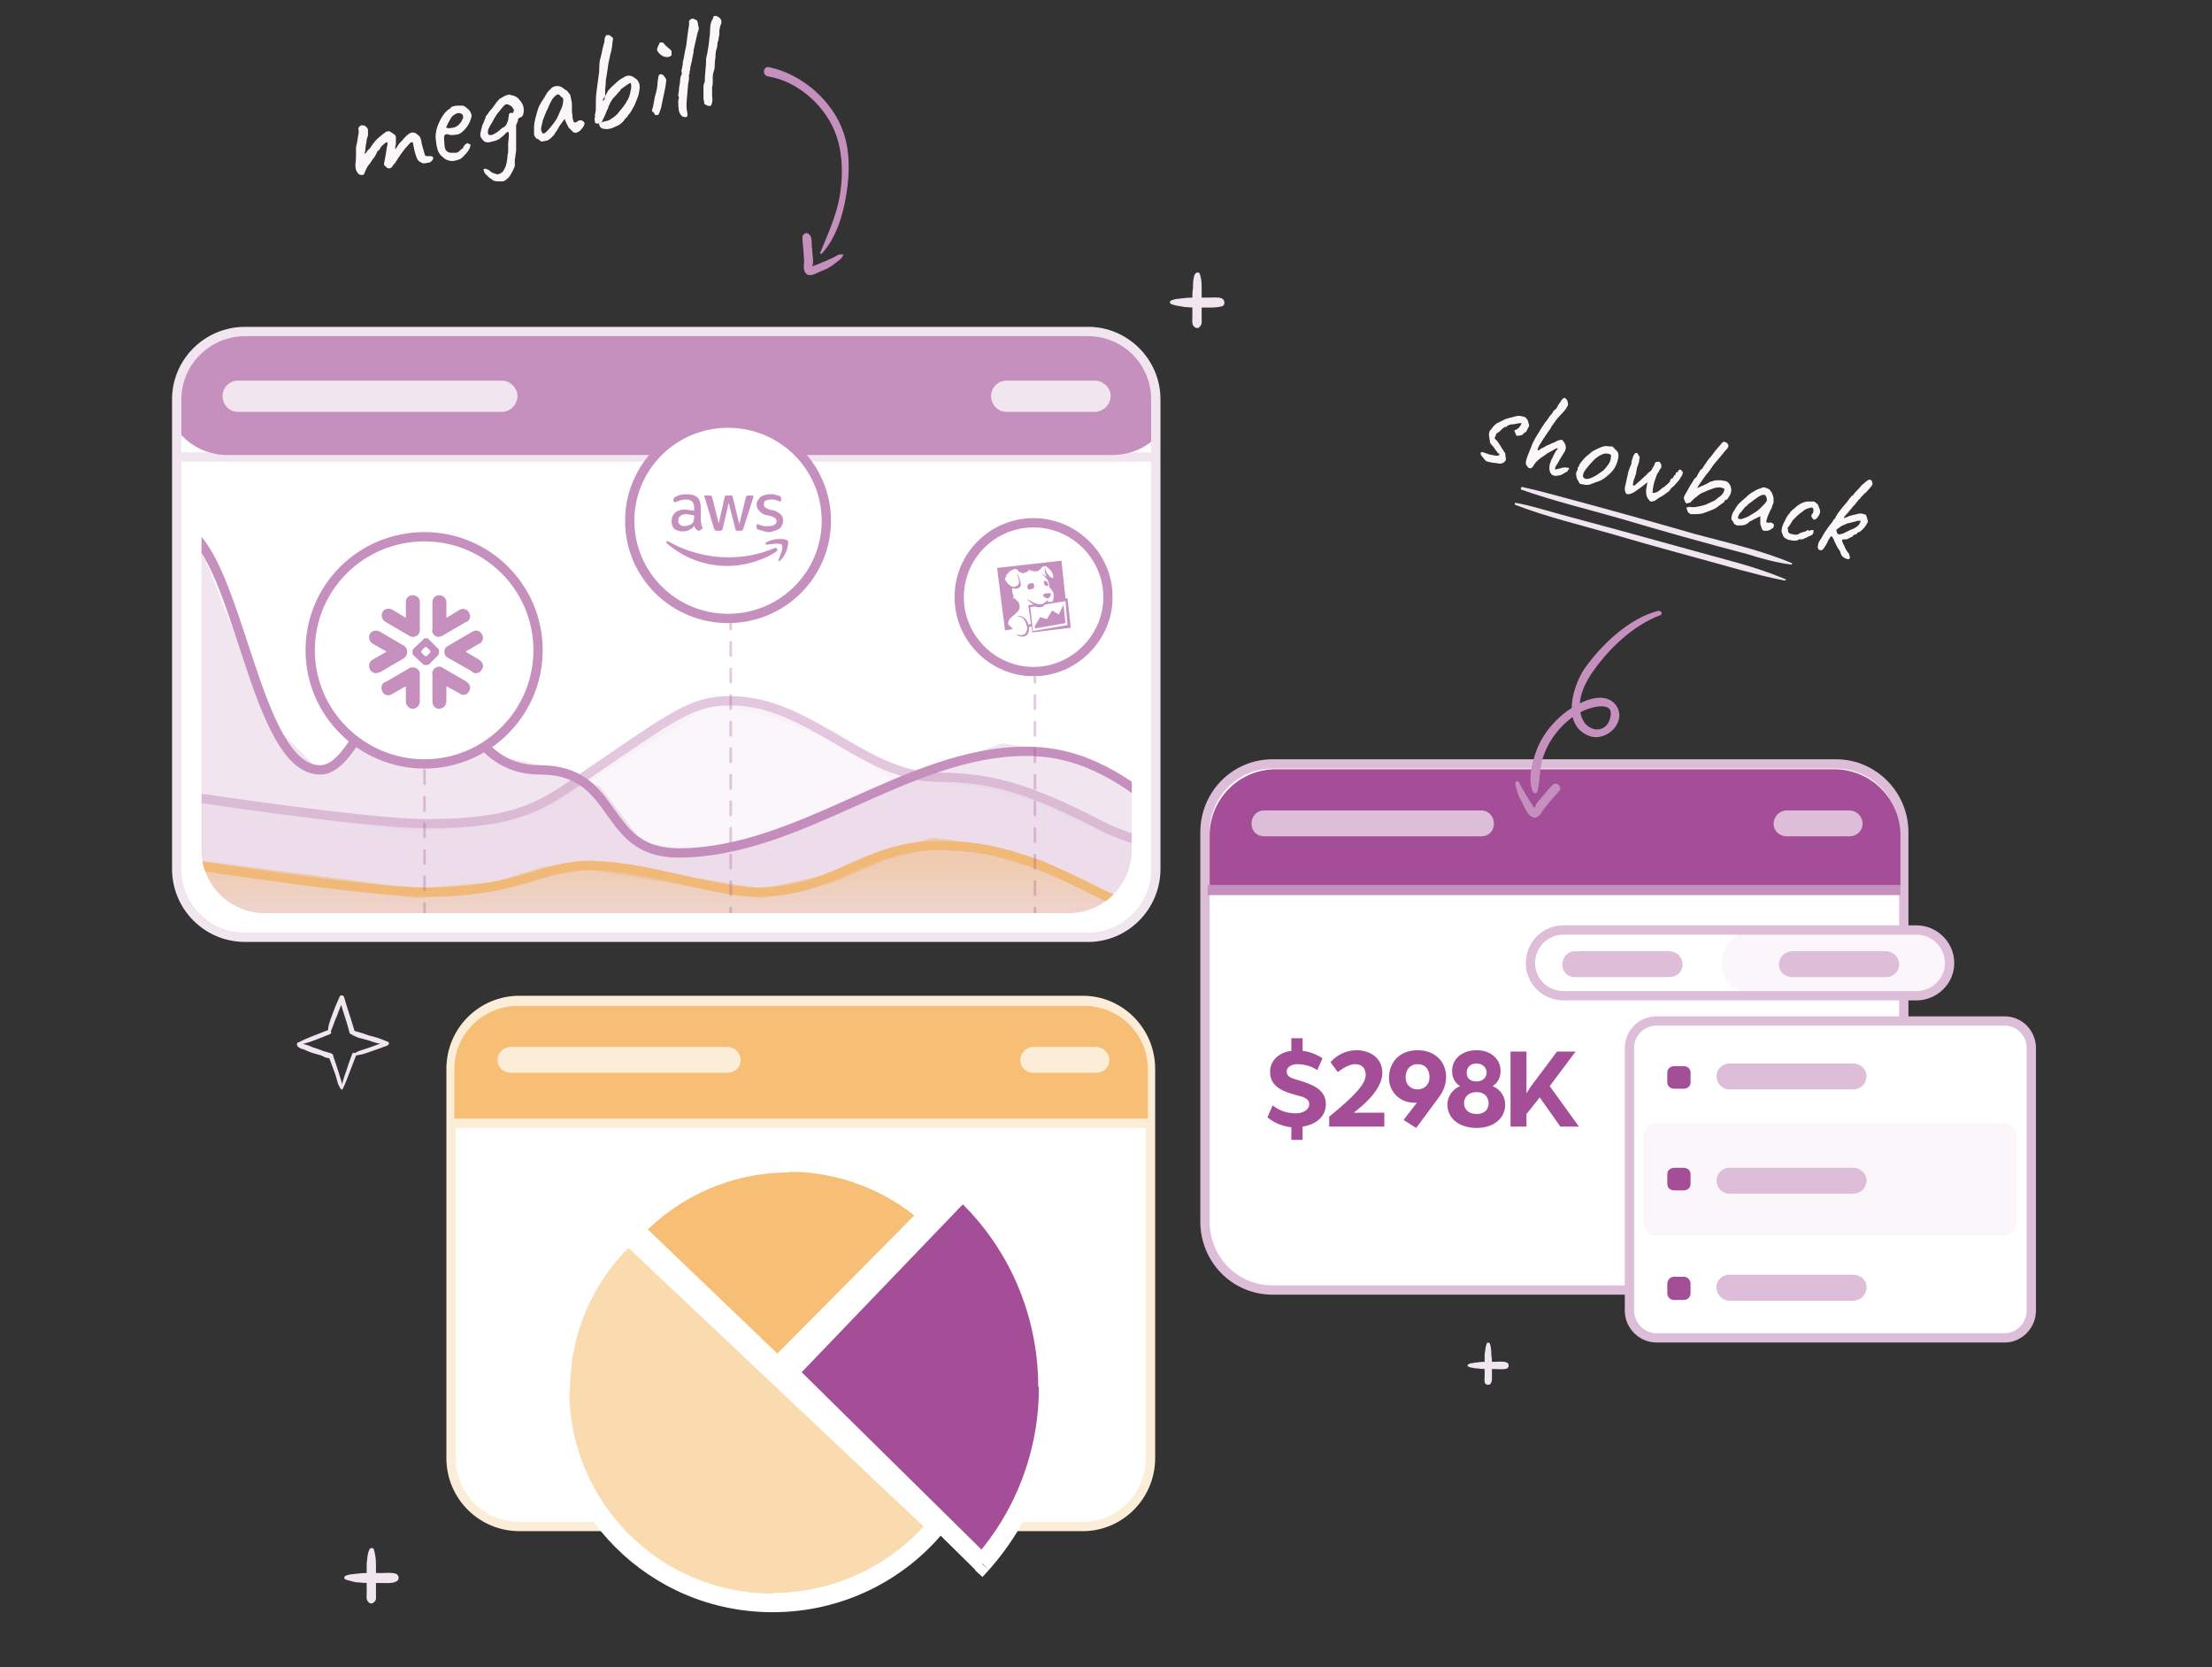 <svg version="1.2" xmlns="http://www.w3.org/2000/svg" viewBox="0 0 333 251" width="333" height="251">
	<rect x="0" y="0" width="333" height="251" fill="#333333" stroke="none"/>
	<title>mobile_graphic-svg</title>
	<defs>
		<clipPath clipPathUnits="userSpaceOnUse" id="cp1">
			<path d="m30.33 79.98c0-5.26 4.27-9.52 9.53-9.52h120.99c5.27 0 9.53 4.26 9.53 9.52v47.96c0 5.26-4.26 9.53-9.53 9.53h-120.99c-5.26 0-9.53-4.27-9.53-9.53z"/>
		</clipPath>
		<linearGradient id="g1" x1="120.4" y1="129.9" x2="120.4" y2="145.6" gradientUnits="userSpaceOnUse">
			<stop offset="0" stop-color="#f6bf75"/>
			<stop offset="1" stop-color="#f6bf75" stop-opacity="0"/>
		</linearGradient>
		<linearGradient id="g2" x1="120.4" y1="120" x2="120.4" y2="135.7" gradientUnits="userSpaceOnUse">
			<stop offset="0" stop-color="#a44e97"/>
			<stop offset="1" stop-color="#a44e97"/>
		</linearGradient>
		<clipPath clipPathUnits="userSpaceOnUse" id="cp2">
			<path d="m143.65 77.95h23.82v23.82h-23.82z"/>
		</clipPath>
		<clipPath clipPathUnits="userSpaceOnUse" id="cp3">
			<path d="m94.11 72.5c0-5.27 4.27-9.53 9.53-9.53h11.91c5.26 0 9.53 4.26 9.53 9.53v11.83c0 5.27-4.27 9.53-9.53 9.53h-11.91c-5.26 0-9.53-4.26-9.53-9.53z"/>
		</clipPath>
		<clipPath clipPathUnits="userSpaceOnUse" id="cp4">
			<path d="m46 89.59c0-5.27 4.27-9.53 9.53-9.53h16.67c5.26 0 9.53 4.26 9.53 9.53v16.59c0 5.26-4.27 9.52-9.53 9.52h-16.67c-5.26 0-9.53-4.26-9.53-9.52z"/>
		</clipPath>
		<clipPath clipPathUnits="userSpaceOnUse" id="cp5">
			<path d="m82.37 183.9h61v59h-61zm34.06 57.41c-17.71 0-32.06-14.32-32.06-31.99 0-9.25 3.94-17.58 10.23-23.42l46.48 43.87c-5.88 7.05-14.74 11.54-24.65 11.54z"/>
		</clipPath>
		<clipPath clipPathUnits="userSpaceOnUse" id="cp6">
			<path d="m92.91 172.78h50v36h-50zm24.3 33l-21.68-20.76c5.85-6.19 14.14-10.05 23.33-10.05 8.05 0 15.42 2.97 21.05 7.87z"/>
		</clipPath>
		<clipPath clipPathUnits="userSpaceOnUse" id="cp7">
			<path d="m115.58 176.35h44v62h-44zm3 30.23l26.35-27.38c7.9 7.4 12.83 17.91 12.83 29.57 0 10.17-3.75 19.47-9.95 26.58z"/>
		</clipPath>
	</defs>
	<style>
		.s0 { fill: #ffffff;stroke: #f1e5ef;stroke-width: 1.4 } 
		.s1 { fill: none;stroke: #f1e5ef;stroke-width: 1.4 } 
		.s2 { fill: #f1e5ef } 
		.s3 { opacity: .5;fill: url(#g1);stroke: #f6bf75;stroke-width: 1.4 } 
		.s4 { fill: none;stroke: #f6bf75;stroke-linecap: round;stroke-width: 1.4 } 
		.s5 { fill: none;stroke: #c690be;stroke-linecap: round;stroke-width: 1.4 } 
		.s6 { opacity: .1;fill: url(#g2);stroke: #c690be;stroke-width: 1.4 } 
		.s7 { opacity: .3;fill: none;stroke: #a44e97;stroke-linecap: round;stroke-width: .4;stroke-dasharray: 2 } 
		.s8 { fill: #ffffff;stroke: #c690be;stroke-width: 1.4 } 
		.s9 { fill: #c690be } 
		.s10 { fill: #ffffff;stroke: #fcedd8;stroke-width: 1.4 } 
		.s11 { fill: #f6bf75 } 
		.s12 { fill: #fcedd8 } 
		.s13 { fill: #fadbb0 } 
		.s14 { fill: #ffffff } 
		.s15 { fill: #a44e97 } 
		.s16 { fill: none;stroke: #fcedd8;stroke-width: 1.4 } 
		.s17 { fill: #ffffff;stroke: #ddbdd8;stroke-width: 1.4 } 
		.s18 { fill: #ddbdd8 } 
		.s19 { fill: none;stroke: #c690be;stroke-width: 1.5 } 
		.s20 { fill: #fbf6fa } 
		.s21 { fill: none;stroke: #ddbdd8;stroke-width: 1.4 } 
		.s22 { fill: #a44e97;stroke: #a44e97;stroke-width: 1 } 
		.s23 { fill: #c690be;stroke: #c690be;stroke-linejoin: round;stroke-width: .5 } 
	</style>
	<g id="Layer">
		<path id="Layer" class="s0" d="m163.8 49.9c5.6 0 10.2 4.6 10.2 10.2v70.7c0 5.7-4.6 10.3-10.2 10.3h-126.9c-5.7 0-10.3-4.6-10.3-10.3v-70.7c0-5.6 4.6-10.2 10.3-10.2z"/>
		<path id="Layer" class="s1" d="m27 68.8h146.7"/>
		<g id="Clip-Path" clip-path="url(#cp1)">
			<g id="Layer">
				<path id="Layer" class="s2" d="m29.8 141.7v-60.3l8.4 21.3 2.9 6.3 6.3 6.3 3-0.4 6.7-10.5 4.4-4.2h4.5l9.1 13.7 10.1 2 5.2 2.6 6.3 8.3 6.1 1.1 6-0.5 11.4-3.5 11.4-5.1 19.3-6.9 12.4 2 10.4 6 7.9 6.3 6.8 4 9.5 1.8 7.2 2.8 7.2 4v2.9z"/>
				<path id="Layer" class="s3" d="m62.8 134.5l12-1.1 7.1-2.2 7-1 25.8 4.3 10.6-2.3 7.6-3.3 7.6-2.1 8.2 1.1 8.1 2.3 10.2 4.9 10.2 3.1 9.9 1.3 9.9 0.1 16.3-2v4.6h-183.5v-12z"/>
				<path id="Layer" class="s4" d="m29.8 130.3c0 0 25.5 4 34.5 4 13.9 0 17.1-4 24.4-4 8.7 0 18.6 4 25.2 4 11.9 0 16.1-7 27.3-7 7.7 0 13.5 1.6 24 7 7.7 4 18.8 5.3 28.8 5.3 10 0 18.8-2.8 18.8-2.8"/>
				<path id="Layer" class="s5" d="m212.8 140.7c0 0-10.9-9.1-19.7-9.1-13.6 0-20.7-18.5-38.6-18.5-18 0-34 15.3-52.4 15.3-11.7 0-8.7-12.5-20.8-12.5-12.1 0-12.2-15.3-17.7-15.3-6.9 0-9.8 15.3-15.4 15.3-9.8 0-12.1-31.6-20.3-36.3"/>
				<g id="Layer" style="opacity: .5">
					<path id="Layer" class="s6" d="m62.8 124.6l12-1.2 7-2.1 12.4-8 12.9-8 9 1.8 10.4 4.1 8.5 5.7h5.5l8.2 1.1 8.1 2.3 10.2 4.8 10.2 3.2 9.9 1.3 9.9 0.1 16.3-2v25.1h-183.5v-32.5z"/>
					<path id="Layer" class="s5" d="m29.8 120.1c0 0 25.5 3.9 34.5 3.9 13.9 0 17.5-2.9 23.5-7 13.8-9.4 16.3-11.5 22.2-11.5 11.9 0 20 11.5 31.2 11.5 7.7 0 13.5 1.6 24 7 7.7 4.1 18.8 5.4 28.8 5.4 10 0 18.8-2.9 18.8-2.9"/>
				</g>
				<path id="Layer" class="s7" d="m155.8 80.7v60.8"/>
				<g id="Layer">
					<g id="Clip-Path" clip-path="url(#cp2)">
						<g id="Layer">
							<path id="Layer" class="s8" d="m166.8 89.9c0 6.1-5.1 11.2-11.2 11.2-6.2 0-11.2-5.1-11.2-11.2 0-6.2 5-11.2 11.2-11.2 6.1 0 11.2 5 11.2 11.2z"/>
						</g>
					</g>
					<path id="Layer" fill-rule="evenodd" class="s9" d="m151.3 94.9l-1.2-9.4 9.7-1.1 0.6 5.7 0.3-0.1 0.5 4.5-5.8 0.7-0.1-0.9-0.4 0.1c0.1 0.5-0.1 1-0.3 1.2-0.3 0.2-0.6 0.3-1 0.2-0.3 0-0.5-0.2-0.6-0.4 0.5 0.4 1.2 0.2 1.4-0.1 0.3-0.5 0.3-0.9 0.1-1.3-0.1-0.3-0.3-0.8-0.6-1-0.4-0.2-0.7-0.2-1-0.2h0.1c0.3-0.1 0.8-0.1 1 0.1 0.4 0.2 0.7 0.6 0.8 1.1 0.2 0 0.3 0 0.4-0.1l-0.4-2.8 0.8-0.1q-0.5-0.3-0.9-0.7c0 0 0-0.1 0-0.1 0.1 0.1 0.8 0.5 1.4 0.7 0.3 0.1 0.6 0.1 0.9 0 0.3-0.2 0.6-0.4 0.7-0.6h0.1c0 0-0.1 0.2-0.1 0.3q0.1 0 0.2 0h0.5c0.2-0.3 0.3-0.8 0.2-1.3-0.1-0.3-0.5-0.8-0.6-0.9-0.1-0.1 0-0.5-0.2-0.9-0.2-0.5-0.8-0.9-1.1-1.2 0.1 0.1 0.6 0.3 0.8 0.5 0 0 0-0.1 0-0.2-0.2-0.2-0.2-0.6-0.2-0.8 0-0.2-0.1-0.4-0.1-0.4 0 0 0.2 0.1 0.2 0.4q0.1 0.4 0.4 0.7c0.3 0.4 0.6 0.6 0.7 0.5 0.2-0.2-0.1-1-0.6-1.4-0.5-0.5-0.6-0.4-0.9-0.3-0.3 0.1-0.4 0.7-1 0.7-0.1 0-0.4 0-0.6 0 0.1-0.1 0.2-0.2 0.2-0.2 0 0-0.2 0.1-0.4 0.2 0-0.1 0.1-0.2 0.1-0.2 0 0-0.2 0.1-0.3 0.2 0-0.1 0.1-0.3 0.1-0.3 0 0-0.2 0.1-0.5 0.4-0.3 0.1-0.4 0.1-0.6 0.2-0.4-0.1-0.6-0.2-0.8-0.5-0.1-0.1-0.3-0.2-0.6-0.1l-0.8 0.4h0.3c-0.2 0-0.4 0.2-0.4 0.2h0.2q-0.1 0-0.2 0.1c-0.2 0.1-0.4 0.3-0.4 0.3 0 0 0.1-0.1 0.3-0.1-0.1 0.2-0.3 0.3-0.3 0.6 0.1 0.2 0.3 0.6 0.7 0.9 0 0 0.5 0.4 0.8 0.2 0.4-0.1 0.5-0.3 0.6-0.5 0-0.3 0-0.5-0.2-1.1 0-0.2-0.1-0.6-0.2-0.8 0.1 0.3 0.4 0.9 0.5 1.3 0.2 0.6 0.2 1 0.1 1.1-0.3 0.4-0.9 0.4-1.2 0.2-0.1 0.7 0.1 1 0.2 1.2-0.1 0.1 0 0.5 0 0.5 0 0 0.1-0.2 0.1-0.3 0 0.2 0.1 0.4 0.1 0.4 0 0 0-0.1 0-0.2 0.1 0.1 0.1 0.1 0.2 0.2 0.1 0.2 0.2 0.3 0.2 0.3 0 0 0-0.1 0-0.2 0.2 0.3 0.3 0.7 0.3 0.9 0.1 0.8-1.3 1.5-1.5 1.9-0.2 0.3-0.4 0.8 0 1q0.3 0.3 0.5 0.5zm5.3-8.5q0.1 0 0.1 0-0.1 0-0.1 0zm0.7 4.6c0 0.1-0.2 0.2-0.3 0.3-0.4 0.2-0.6 0.1-0.9 0.1-0.1-0.1-0.2-0.1-0.3-0.1l-0.7 0.1 0.4 3.6 5.2-0.9-0.3-3.6z"/>
					<path id="Layer" class="s9" d="m157.1 89.8c-0.1-0.1-0.1-0.3 0-0.3 0-0.1 0.3-0.2 0.6-0.2 0.2 0 0.4 0 0.4 0 0.1 0 0.1 0.2 0.1 0.3-0.1 0.2-0.3 0.4-0.4 0.5-0.2 0-0.4-0.1-0.7-0.3zm0.1-2.2c0 0 0 0-0.1-0.1 0.1 0 0.2-0.1 0.4 0 0.3 0.2 0.3 0.5 0.3 0.6v0.1q-0.1 0-0.2 0-0.1 0-0.2 0c-0.1-0.1-0.2-0.2-0.2-0.3v-0.1c-0.1-0.1-0.1-0.1 0-0.2z"/>
					<path id="Layer" class="s9" d="m155.6 87.9c-0.1 0.1 0.1 0.1 0.1 0.3 0 0.2-0.1 0.3-0.1 0.4q-0.2 0-0.4 0.1-0.2 0-0.3 0.1 0-0.1-0.1-0.1c-0.2-0.2-0.2-0.6 0.1-0.8 0.3-0.2 0.8-0.1 0.7 0zm3.8 4.6l0.7-1.5 0.3 2.8-4.6 0.8v-0.4l0.8-1.3 1 0.3 0.8-1.3z"/>
				</g>
				<path id="Layer" class="s7" d="m110 80.7v60.8"/>
				<path id="Layer" class="s7" d="m63.9 92v49.5"/>
			</g>
		</g>
		<path id="Layer" fill-rule="evenodd" class="s9" d="m173.3 66.5c-1.6 1.3-3.7 2-5.9 2h-133.1c-2.8 0-5.2-1.1-7-3v-5.4c0-5.2 4.3-9.5 9.6-9.5h126.9c5.3 0 9.5 4.3 9.5 9.5z"/>
		<path id="Layer" class="s2" d="m33.5 59.6c0-1.2 1-2.3 2.3-2.3h39.8c1.2 0 2.3 1.1 2.3 2.3 0 1.3-1.1 2.4-2.3 2.4h-39.8c-1.3 0-2.3-1.1-2.3-2.4z"/>
		<path id="Layer" class="s2" d="m149.2 59.6c0-1.2 1-2.3 2.3-2.3h13.3c1.3 0 2.4 1.1 2.4 2.3 0 1.3-1.1 2.4-2.4 2.4h-13.3c-1.3 0-2.3-1.1-2.3-2.4z"/>
		<g id="Layer">
			<g id="Clip-Path" clip-path="url(#cp3)">
				<g id="Layer">
					<path id="Layer" class="s8" d="m124.4 78.4c0 8.1-6.6 14.7-14.8 14.7-8.2 0-14.8-6.6-14.8-14.7 0-8.1 6.6-14.7 14.8-14.7 8.2 0 14.8 6.6 14.8 14.7z"/>
				</g>
			</g>
			<path id="Layer" fill-rule="evenodd" class="s9" d="m105.5 78.3q0 0.4 0.1 0.6 0 0.2 0.1 0.4 0.1 0.1 0.1 0.1 0 0.1-0.1 0.2l-0.4 0.3q-0.1 0-0.2 0-0.1 0-0.1-0.1-0.2-0.1-0.3-0.2-0.1-0.2-0.2-0.4-0.7 0.8-1.7 0.8-0.8 0-1.3-0.4-0.4-0.4-0.4-1.2 0-0.7 0.5-1.2 0.6-0.5 1.5-0.5 0.3 0 0.7 0.1 0.3 0 0.7 0.1v-0.4q0-0.7-0.3-1-0.3-0.3-1-0.3-0.3 0-0.7 0.1-0.3 0.1-0.6 0.2-0.2 0.1-0.2 0.1-0.1 0-0.1 0-0.2 0-0.2-0.2v-0.3q0-0.1 0.1-0.2 0 0 0.2-0.1 0.3-0.2 0.7-0.3 0.5-0.1 1-0.1 1.1 0 1.6 0.5 0.5 0.5 0.5 1.5v1.9zm-2.5 0.9q0.3 0 0.6-0.1 0.4-0.1 0.6-0.3 0.2-0.2 0.2-0.4 0.1-0.3 0.1-0.6v-0.2q-0.3-0.1-0.6-0.1-0.3-0.1-0.6-0.1-0.6 0-0.9 0.3-0.3 0.2-0.3 0.7 0 0.4 0.3 0.6 0.2 0.2 0.6 0.2zm4.9 0.7q-0.2 0-0.2-0.1-0.1 0-0.2-0.2l-1.4-4.7q-0.1-0.1-0.1-0.2 0-0.1 0.2-0.1h0.6q0.2-0.1 0.2 0 0.1 0.1 0.2 0.2l1 4 0.9-4q0.1-0.1 0.1-0.2 0.1 0 0.3 0h0.5q0.1-0.1 0.2 0 0.1 0.1 0.1 0.2l1 4.1 1-4.1q0.1-0.1 0.2-0.2 0 0 0.2 0h0.6q0.1-0.1 0.1 0.1 0 0 0 0.1 0 0.1 0 0.1l-1.5 4.7q-0.1 0.2-0.1 0.2-0.1 0.1-0.3 0.1h-0.5q-0.2 0-0.2-0.1-0.1 0-0.1-0.2l-1-3.9-0.9 3.9q-0.1 0.2-0.1 0.2-0.1 0.1-0.3 0.1zm7.8 0.2q-0.4 0-0.9-0.2-0.5-0.1-0.7-0.2-0.1-0.1-0.2-0.2 0 0 0-0.1v-0.3q0-0.2 0.1-0.2 0.1 0 0.1 0 0.1 0 0.2 0.1 0.3 0.1 0.7 0.2 0.3 0 0.7 0 0.6 0 0.9-0.2 0.3-0.2 0.3-0.5 0-0.3-0.2-0.5-0.1-0.1-0.6-0.3l-0.9-0.2q-0.6-0.2-1-0.7-0.3-0.4-0.3-0.8 0-0.4 0.2-0.7 0.2-0.3 0.4-0.5 0.3-0.2 0.7-0.3 0.3-0.1 0.7-0.1 0.3 0 0.5 0 0.2 0 0.4 0.1 0.1 0 0.3 0.1 0.2 0 0.3 0.1 0.1 0.1 0.1 0.1 0.1 0.1 0.1 0.2v0.3q0 0.2-0.1 0.2-0.1 0-0.3-0.1-0.5-0.2-1.1-0.2-0.6 0-0.9 0.2-0.2 0.1-0.2 0.5 0 0.3 0.1 0.4 0.2 0.2 0.7 0.4l0.9 0.2q0.6 0.3 0.9 0.6 0.3 0.4 0.3 0.9 0 0.4-0.2 0.7-0.1 0.3-0.4 0.5-0.3 0.2-0.7 0.3-0.4 0.2-0.9 0.2z"/>
			<path id="Layer" class="s9" d="m116.9 83c-2 1.4-4.9 2.2-7.4 2.2-3.5 0-6.7-1.3-9.1-3.4-0.2-0.2 0-0.4 0.2-0.3 2.6 1.5 5.8 2.4 9.1 2.4 2.2 0 4.6-0.4 6.9-1.4 0.3-0.1 0.6 0.2 0.3 0.5zm0.8-1c-0.2-0.3-1.7-0.1-2.3 0-0.2 0-0.2-0.2-0.1-0.3 1.2-0.8 3.1-0.6 3.3-0.3 0.2 0.3-0.1 2.1-1.2 3-0.1 0.2-0.3 0.1-0.2-0.1 0.2-0.6 0.8-1.9 0.5-2.3z"/>
		</g>
		<g id="Layer">
			<g id="Clip-Path" clip-path="url(#cp4)">
				<g id="Layer">
					<path id="Layer" class="s8" d="m81 97.9c0 9.4-7.7 17.1-17.1 17.1-9.5 0-17.2-7.7-17.2-17.1 0-9.5 7.7-17.1 17.2-17.1 9.4 0 17.1 7.6 17.1 17.1z"/>
				</g>
			</g>
			<path id="Layer" fill-rule="evenodd" class="s9" d="m63.2 94.8q0 0.5-0.3 0.8c-0.4 0.3-0.9 0.4-1.3 0.1l-3.6-2.1q0 0 0 0 0 0 0 0c-0.5-0.3-0.7-1-0.4-1.5 0.3-0.5 1-0.6 1.5-0.3l2 1.2v-2.4c0-0.6 0.5-1 1-1 0.6 0 1.1 0.4 1.1 1zm-2.4 2.4c0.3 0.2 0.5 0.5 0.5 0.9 0 0.4-0.2 0.8-0.5 1l-3.6 2.1h-0.1c-0.5 0.3-1.1 0.1-1.4-0.4-0.3-0.6-0.1-1.2 0.4-1.5l2.1-1.2-2.1-1.2q0 0 0 0 0 0 0 0c-0.5-0.3-0.7-1-0.4-1.5 0.3-0.5 1-0.6 1.5-0.3zm1.3 9.5c-0.5 0-1-0.5-1-1.1v-2.3l-2.1 1.2c-0.5 0.3-1.1 0.2-1.4-0.3-0.3-0.6-0.2-1.2 0.3-1.5q0.1 0 0.1 0 0 0 0 0l3.6-2.1c0.5-0.3 1.2-0.1 1.5 0.4 0.1 0.1 0.1 0.3 0.1 0.4v4.2c0 0.6-0.5 1.1-1.1 1.1zm3-1.1v-4.1c-0.1-0.1 0-0.4 0.1-0.6 0.3-0.5 0.9-0.7 1.4-0.4l3.6 2.1q0 0 0.1 0.1 0 0 0 0c0.5 0.3 0.6 0.9 0.3 1.4-0.3 0.5-0.9 0.7-1.4 0.3l-2-1.1v2.3c0 0.6-0.5 1.1-1.1 1.1-0.6 0-1-0.5-1-1.1zm6-10.5c0.5-0.3 1.1-0.2 1.4 0.3 0.4 0.5 0.2 1.2-0.3 1.5q0 0 0 0 0 0-0.1 0l-2 1.2 2 1.2c0.5 0.3 0.8 0.9 0.5 1.4-0.3 0.6-0.9 0.8-1.5 0.5q0 0 0 0 0-0.1 0-0.1l-3.7-2.1c-0.3-0.1-0.5-0.5-0.5-0.9 0-0.4 0.2-0.7 0.6-0.9zm-5-5.5c0.6 0 1.1 0.5 1.1 1v2.4l2-1.2c0.5-0.3 1.1-0.1 1.4 0.4 0.3 0.5 0.2 1.1-0.3 1.4q0 0 0 0-0.1 0-0.1 0l-3.6 2.1c-0.5 0.3-1.1 0.2-1.4-0.3-0.1-0.2-0.2-0.4-0.1-0.7v-4.1c0-0.5 0.4-1 1-1zm-1.8 6.5q0.2 0 0.3 0.2l1.4 1.4q0.1 0.1 0.1 0.3v0.3c0 0.1-0.1 0.2-0.1 0.3l-1.4 1.4q-0.1 0.1-0.3 0.1h-0.4q-0.1 0-0.2-0.1l-1.5-1.4q-0.1-0.1-0.1-0.3v-0.3q0-0.2 0.1-0.3l1.5-1.4q0.1-0.2 0.2-0.2zm0 1.4q-0.1-0.1-0.2-0.1-0.1 0-0.2 0.1l-0.4 0.4q-0.1 0.1-0.1 0.2 0 0.1 0.1 0.2l0.4 0.4q0.1 0.1 0.2 0.1 0.1 0 0.2-0.1l0.4-0.4q0.1-0.1 0.1-0.2 0-0.1-0.1-0.2z"/>
		</g>
		<path id="Layer" class="s10" d="m163 150.6c5.6 0 10.2 4.6 10.2 10.3v58.6c0 5.7-4.6 10.3-10.2 10.3h-84.8c-5.7 0-10.3-4.6-10.3-10.3v-29.3-29.3c0-5.7 4.6-10.3 10.3-10.3z"/>
		<path id="Layer" fill-rule="evenodd" class="s11" d="m172.8 168.9h-104.4v-8c0-5.2 4.3-9.5 9.6-9.5h85.2c5.3 0 9.6 4.3 9.6 9.5z"/>
		<path id="Layer" class="s12" d="m74.9 159.6c0-1.1 0.9-2 2-2h32.6c1.1 0 2 0.9 2 2 0 1.1-0.9 1.9-2 1.9h-32.6c-1.1 0-2-0.8-2-1.9z"/>
		<path id="Layer" class="s12" d="m153.6 159.6c0-1.1 0.9-2 2-2h9.4c1.1 0 2 0.9 2 2 0 1.1-0.9 1.9-2 1.9h-9.4c-1.1 0-2-0.8-2-1.9z"/>
		<path id="Layer" fill-rule="evenodd" class="s13" d="m116.4 241.3c-17.7 0-32-14.3-32-32 0-9.2 3.9-17.6 10.2-23.4l46.5 43.9c-5.9 7-14.8 11.5-24.7 11.5z"/>
		<g id="Clip-Path" clip-path="url(#cp5)">
			<path id="Layer" class="s14" d="m142.1 228.7l0.9 0.9-0.8 1.1-1.1-0.9zm-48.5-43.9l1-0.9 1 0.9-1 1zm46.5 46l-46.5-43.9 2-2.1 46.5 43.9zm-57.2-21.5c0-9.6 4.1-18.3 10.7-24.4l1.9 2.1c-6 5.5-9.7 13.5-9.7 22.3zm33.4 33.4c-18.5 0-33.4-14.9-33.4-33.4h2.8c0 16.9 13.7 30.6 30.6 30.6zm25.8-12.1c-6.1 7.4-15.4 12.1-25.8 12.1v-2.9c9.5 0 18-4.3 23.6-11z"/>
		</g>
		<path id="Layer" fill-rule="evenodd" class="s11" d="m117.2 205.8l-21.7-20.8c5.9-6.2 14.2-10 23.4-10 8 0 15.4 2.9 21 7.8z"/>
		<g id="Clip-Path" clip-path="url(#cp6)">
			<path id="Layer" class="s14" d="m140.8 181.8l1.2 1-1.1 1-1-1zm-46.3 4.3l-1-1 1-1 1 1zm23.7 20.7l-1 1-1-0.9 1-1.1zm0.6-33.2c8.4 0 16.1 3.1 22 8.2l-1.9 2.2c-5.4-4.7-12.4-7.6-20.1-7.6zm-24.4 10.5c6.1-6.4 14.8-10.5 24.4-10.5v2.9c-8.8 0-16.7 3.7-22.3 9.6zm2-0.1l21.7 20.8-2 2.1-21.6-20.8zm19.6 20.8l22.7-22.9 2.1 2-22.7 22.9z"/>
		</g>
		<path id="Layer" fill-rule="evenodd" class="s15" d="m118.6 206.6l26.3-27.4c7.9 7.4 12.9 17.9 12.9 29.6 0 10.1-3.8 19.4-10 26.6z"/>
		<g id="Clip-Path" clip-path="url(#cp7)">
			<path id="Layer" class="s14" d="m148.9 236.3l-1 1.1-1.1-1 1-1zm-5-58.1l1-1 1 0.9-1 1.1zm-26.3 29.4l-1-1 1-1.1 1 1zm41.6 1.2c0 10.5-3.8 20.2-10.3 27.5l-2.1-1.9c6-6.8 9.6-15.8 9.6-25.6zm-13.3-30.6c8.2 7.6 13.3 18.5 13.3 30.6h-2.9c0-11.2-4.7-21.4-12.4-28.5zm0.1 2l-26.3 27.4-2.1-2 26.3-27.4zm-26.3 25.4l29.2 28.8-2 2-29.2-28.8z"/>
		</g>
		<path id="Layer" class="s16" d="m68 169.1h104.8"/>
		<g id="Layer">
			<path id="Layer" class="s17" d="m276.4 115c5.6 0 10.2 4.6 10.2 10.3v58.6c0 5.7-4.6 10.3-10.2 10.3h-84.8c-5.7 0-10.2-4.6-10.2-10.3v-58.6c0-5.7 4.5-10.3 10.2-10.3z"/>
			<path id="Layer" fill-rule="evenodd" class="s15" d="m286.1 133.3h-104v-7.5c0-5.5 4.4-10 10-10h84c5.6 0 10 4.5 10 10z"/>
			<path id="Layer" class="s18" d="m188.4 124c0-1.1 0.8-2 1.9-2h32.7c1.1 0 1.9 0.9 1.9 2 0 1.1-0.8 1.9-1.9 1.9h-32.7c-1.1 0-1.9-0.8-1.9-1.9z"/>
			<path id="Layer" class="s18" d="m267 124c0-1.1 0.9-2 2-2h9.4c1.1 0 2 0.9 2 2 0 1.1-0.9 1.9-2 1.9h-9.4c-1.1 0-2-0.8-2-1.9z"/>
			<path id="Layer" class="s19" d="m181.8 134h104.3"/>
		</g>
		<path id="Layer" class="s20" d="m259.2 145c0-2.7 2.2-4.9 4.9-4.9h24.4c2.7 0 4.9 2.2 4.9 4.9 0 2.7-2.2 4.9-4.9 4.9h-24.4c-2.7 0-4.9-2.2-4.9-4.9z"/>
		<path id="Layer" class="s21" d="m230.4 145c0-2.8 2.2-5 5-5h53.1c2.7 0 5 2.2 5 5 0 2.7-2.3 4.9-5 4.9h-53.1c-2.8 0-5-2.2-5-4.9z"/>
		<path id="Layer" class="s18" d="m235.2 145.2c0-1.1 0.8-2 1.9-2h14.2c1.1 0 2 0.9 2 2 0 1.1-0.9 1.9-2 1.9h-14.2c-1.1 0-1.9-0.8-1.9-1.9z"/>
		<path id="Layer" class="s18" d="m267.8 145.2c0-1.1 0.9-2 2-2h14.1c1.1 0 2 0.9 2 2 0 1.1-0.9 1.9-2 1.9h-14.1c-1.1 0-2-0.8-2-1.9z"/>
		<path id="Layer" class="s17" d="m245.3 157.8c0-2.3 1.8-4.1 4.1-4.1h52.4c2.2 0 4 1.8 4 4.1v39.5c0 2.2-1.8 4.1-4 4.1h-52.4c-2.3 0-4.1-1.9-4.1-4.1z"/>
		<path id="Layer" class="s20" d="m247.4 171.1c0-1.1 0.8-2 1.9-2h52.3c1.1 0 2 0.9 2 2v12.9c0 1.1-0.9 2-2 2h-52.3c-1.1 0-1.9-0.9-1.9-2z"/>
		<path id="Layer" class="s22" d="m251.5 161.4c0-0.2 0.2-0.4 0.5-0.4h1.5c0.3 0 0.5 0.2 0.5 0.4v1.6c0 0.2-0.2 0.4-0.5 0.4h-1.5c-0.3 0-0.5-0.2-0.5-0.4z"/>
		<path id="Layer" class="s22" d="m251.5 176.7c0-0.2 0.2-0.4 0.5-0.4h1.5c0.3 0 0.5 0.2 0.5 0.4v1.6c0 0.2-0.2 0.4-0.5 0.4h-1.5c-0.3 0-0.5-0.2-0.5-0.4z"/>
		<path id="Layer" class="s22" d="m251.5 193.2c0-0.2 0.2-0.5 0.5-0.5h1.5c0.3 0 0.5 0.3 0.5 0.5v1.5c0 0.3-0.2 0.5-0.5 0.5h-1.5c-0.3 0-0.5-0.2-0.5-0.5z"/>
		<path id="Layer" class="s18" d="m258.4 162c0-1 0.9-1.9 1.9-1.9h18.7c1.1 0 2 0.9 2 1.9 0 1.1-0.9 2-2 2h-18.7c-1 0-1.9-0.9-1.9-2z"/>
		<path id="Layer" class="s18" d="m258.4 177.7c0-1 0.9-1.9 1.9-1.9h18.7c1.1 0 2 0.9 2 1.9 0 1.1-0.9 2-2 2h-18.7c-1 0-1.9-0.9-1.9-2z"/>
		<path id="Layer" class="s18" d="m258.4 193.8c0-1.1 0.9-1.9 1.9-1.9h18.7c1.1 0 2 0.8 2 1.9 0 1.1-0.9 2-2 2h-18.7c-1 0-1.9-0.9-1.9-2z"/>
		<path id="Layer" fill-rule="evenodd" class="s15" d="m194.4 169.7c-1.8-0.2-3-1-3.6-1.5l0.8-1.8c0.6 0.5 1.7 1.2 3.5 1.2 1 0 2-0.5 2-1.4 0-0.8-0.9-1.1-1.8-1.3-1.9-0.5-4.1-1.2-4.1-3.5 0-1.9 1.5-3 3.2-3.2v-1.9h1.7v1.9c1.1 0.1 2.2 0.6 3 1.1l-0.8 1.8c-0.7-0.5-1.8-0.9-3-0.9-0.8 0-1.6 0.4-1.6 1.1 0 0.8 0.7 1 1.7 1.3 2.1 0.6 4.2 1.4 4.2 3.6 0 2-1.6 3.1-3.5 3.4v2h-1.7zm5.7-1.6c3.8-3.1 5.5-4.9 5.5-6.3 0-0.9-0.5-1.6-1.6-1.6-0.7 0-1.6 0.4-2.6 1.2l-1.1-1.5c1.3-1.5 3-1.8 3.9-1.8 2.1 0 3.9 1.2 3.9 3.4 0 2.2-2.2 4.4-4.3 6h4.6v2.1h-8.3zm17.6-6c0 1.1-0.4 2.2-1.1 3.1l-3.4 4.6-1.9-1.2 2-2.6c-0.1 0-0.3 0-0.4 0-2.2 0-3.8-1.7-3.8-3.7 0-2.4 1.6-4.2 4.3-4.2 2.7 0 4.3 1.8 4.3 4zm-6.1 0.1c0 1 0.7 1.8 1.8 1.8 1.1 0 1.8-0.8 1.8-1.8 0-1.2-0.6-2-1.8-2-1.1 0-1.8 0.8-1.8 2zm6.3 4.1c0-1.2 0.7-2.3 1.9-2.8-0.8-0.5-1.2-1.3-1.2-2.3 0-1.7 1.4-3.1 3.7-3.1 2.2 0 3.6 1.4 3.6 3.1 0 1-0.4 1.8-1.2 2.3 1.2 0.5 1.9 1.6 1.9 2.8 0 2-1.7 3.5-4.3 3.5-2.7 0-4.4-1.5-4.4-3.5zm6.2-0.2c0-0.9-0.6-1.7-1.8-1.7-1.3 0-1.9 0.8-1.9 1.7 0 0.9 0.7 1.6 1.9 1.6 1.2 0 1.8-0.7 1.8-1.6zm-0.3-4.6c0-0.8-0.6-1.4-1.5-1.4-1 0-1.5 0.6-1.5 1.4 0 0.7 0.4 1.3 1.5 1.3 0.9 0 1.5-0.6 1.5-1.3zm3.6-3.2h2.4v6.3c0.1-0.2 0.6-1 1-1.5l3.6-4.8h2.8l-3.9 5.2 4.4 6.1h-2.8l-3.1-4.4-2 2.5v1.9h-2.4z"/>
	</g>
	<path id="Layer" fill-rule="evenodd" class="s20" d="m63.7 24.6q-0.2-0.1-0.4-0.2-0.3-0.1-0.5-0.5-0.2-0.4-0.4-1.2-0.1-0.6-0.2-1 0-0.3-0.2-0.3-0.2 0-0.6 0.5-0.4 0.4-0.9 1.1-0.5 0.7-1 1.5-0.2 0.2-0.4 0.5-0.1 0.2-0.3 0.3-0.2 0.1-0.5 0l-0.2-0.2q-0.2-0.1-0.2-0.2-0.1-0.1-0.1-0.2l0.3-1.6q0.1-0.8 0.2-1.2 0.1-0.4 0-0.4 0-0.2 0-0.1-0.2 0-0.5 0.3-0.3 0.2-0.4 0.4-0.1 0-0.2 0.3-0.1 0.2-0.4 0.4-0.1 0.3-0.4 0.8-0.4 0.5-0.7 1-0.3 0.3-0.5 0.7-0.2 0.4-0.3 0.7-0.1 0.3-0.2 0.3-0.3 0.1-0.5 0-0.3-0.1-0.5-0.5-0.2-0.3-0.2-1 0.1-0.7 0.1-1.8 0-0.3 0-0.5 0-0.1 0-0.3 0-0.2 0.1-0.5 0.1-0.4 0.2-1.2 0.1-0.4 0.1-0.6 0-0.2 0-0.3-0.1-0.2 0-0.4 0.1-0.2 0.3-0.3 0.1-0.1 0.3 0 0.2-0.1 0.4 0.1 0.3 0.2 0.4 0.5 0 0.3 0 0.5 0 0.2 0 0.4l-0.2 0.6q0 0.3-0.1 0.7-0.1 0.5-0.1 0.9-0.1 0.4-0.1 0.5 0.1 0.1 0.2-0.1 0.1-0.1 0.2-0.3 0.2-0.2 0.4-0.4 0.4-0.6 0.8-1.1 0.5-0.5 1-0.9 0.5-0.4 0.7-0.5 0.4-0.1 0.5 0 0.2 0.1 0.6 0.4 0.2 0.1 0.3 0.4 0 0.2 0 0.4 0 0.1 0 0.5 0 0.3-0.1 0.6 0 0.4 0 0.4 0 0 0.2-0.3 0.2-0.3 0.4-0.6 0.3-0.3 0.4-0.4 0.7-0.9 1.3-1.2 0.6-0.2 1.1 0.3 0.3 0.2 0.4 0.5 0.1 0.2 0.2 0.9 0.1 0.3 0.2 0.7 0.1 0.4 0.2 0.7 0.1 0.3 0.1 0.3 0.1 0.1 0.3 0.1 0.2 0 0.5 0 0.3 0 0.4 0.2 0.1 0.2-0.2 0.5-0.2 0.3-0.6 0.3-0.4 0.1-0.7 0.1zm6.1-1.1q-0.4 0.5-1 0.6-0.5 0.2-1.1 0.1-0.6-0.1-1.1-0.6-0.5-0.4-0.7-1-0.2-0.6-0.3-1.6-0.1-0.8 0.2-1.8 0.3-0.9 0.8-1.7 0.5-0.8 1.2-1.2 0.2-0.3 0.5-0.3 0.2-0.1 0.7-0.1 0.5 0 0.7 0 0.3 0.1 0.5 0.3 0.4 0.3 0.6 0.6 0.1 0.2 0.2 0.5 0 0.5-0.4 1.3-0.4 0.8-1.2 1.4-0.4 0.3-1 0.3-0.6 0.1-1-0.1-0.4 0-0.5 0.2-0.1 0.3 0 1.1 0 0.9 0.3 1.2 0.3 0.3 0.7 0.3 0.4 0 0.7 0 0.3 0 0.6-0.3 0.3-0.3 0.4-0.3 0-0.1 0.1-0.1 0-0.1 0.2-0.4 0.1-0.1 0.2-0.2 0.1-0.1 0.2-0.1 0.1-0.1 0.2 0 0.1 0.1 0.2 0.1 0.2 0 0.1 0.3 0 0.2-0.3 0.7-0.3 0.4-0.7 0.8zm-0.9-4.6q0.2-0.1 0.4-0.4 0.2-0.2 0.3-0.5 0.2-0.3 0.1-0.5 0-0.3-0.3-0.4-0.4-0.2-0.9 0.1-0.2 0.1-0.5 0.4-0.2 0.3-0.4 0.7-0.2 0.3-0.3 0.6-0.2 0.3-0.1 0.3 0.1 0.1 0.4 0.1 0.3 0 0.7-0.1 0.4-0.1 0.6-0.3zm6.9 8.4q-0.2 0-0.7 0-0.5 0-0.8-0.1-0.3-0.2-0.7-0.5-0.3-0.3-0.6-0.6-0.2-0.4-0.2-0.6 0-0.1 0.3-0.1 0.3 0.1 0.5 0.2 0.2 0.2 0.5 0.4 0.3 0.1 0.6 0.2 0.3 0.1 0.4 0 0.6-0.2 0.8-0.7 0.3-0.5 0.4-1.2 0.1-0.5 0.1-0.9 0.1-0.3 0.1-0.7 0-0.4 0-1.1 0.1-0.8 0.1-1.2 0-0.3 0-0.4-0.1-0.1-0.1-0.2 0 0-0.3 0.2-0.2 0.2-0.5 0.5-0.3 0.2-0.5 0.4-0.5 0.3-1.1 0.4-0.6 0.2-0.9 0.1-0.2 0-0.4-0.2-0.2-0.2-0.4-0.5-0.1-0.2-0.1-0.5 0-0.1 0.1-0.5 0.1-0.4 0.2-0.8 0.2-0.5 0.3-0.7 0.1-0.4 0.2-0.4 0 0 0-0.1 0 0 0-0.1 0-0.1 0.3-0.4 0.2-0.4 0.7-0.9 0.6-0.9 1.1-1.4 0.6-0.4 1.1-0.6 0.1 0 0.2 0 0.2-0.1 0.2-0.1 0 0 0.1 0.1 0.2 0 0.5 0.1 0.3 0.1 0.6 0.3 0.3 0.3 0.6 0.7 0.2 0.3 0.3 0.7 0.1 0.5 0 1-0.1 0.4-0.3 0.5-0.1 0-0.4 0.2-0.2 0.2-0.1 0.3 0 0.1-0.1 0.2 0 0.2-0.2 0.5 0 0.1 0 0.6 0 0.5 0 1.1 0 0.6 0 1.1 0 0.4 0 0.6 0 0.1 0 0.4 0 0.3-0.1 0.7 0 0.4-0.1 0.7 0 0.6 0 1-0.1 0.3-0.3 0.7-0.3 0.6-0.6 1-0.4 0.4-0.8 0.6zm-2.3-7.1q0.1 0.2 0.6 0.1 0.5-0.2 1-0.6 0.4-0.4 0.8-0.6 0.3-0.2 0.4-0.5 0.1-0.3 0.2-0.5 0-0.2 0.1-0.7 0 0 0-0.2 0.1-0.1 0.2-0.2 0.1 0 0.2 0 0.1 0 0.2 0 0.1 0 0.1-0.2 0.1-0.2 0-0.4-0.1-0.1-0.3-0.4-0.3-0.2-0.6-0.3-0.3-0.1-0.7 0.4-0.4 0.5-0.9 1.1-0.4 0.6-0.7 1.2-0.4 0.6-0.6 1.1-0.1 0.4 0 0.7zm9 0.9q-0.2 0.1-0.4 0.1-0.3 0.1-0.6 0.1-0.2-0.1-0.2-0.1 0-0.1-0.1-0.1 0 0-0.1-0.1-0.1-0.1-0.3-0.1-0.3-0.3-0.4-0.6 0-0.4 0-1.2 0-0.5 0.2-1.3 0.2-0.8 0.5-1.7 0.4-0.8 0.9-1.5 0.4-0.8 0.8-1.1 0.3-0.4 0.7-0.5 0.4-0.1 0.8 0 0.3 0.1 0.5 0.3 0.3 0.2 0.6 0.4 0.2 0.3 0.4 0.5 0.1 0.2 0.1 0.4 0.1 0.2 0.1 0.5 0.1 0.2 0.1 0.7 0 0.5 0 1 0.1 0.6 0.1 1 0.1 0.4 0.2 0.6 0.2 0.1 0.5-0.1 0.2-0.2 0.5-0.2 0.2 0 0.3 0.1 0.2 0.1 0.3 0.3 0 0.3-0.2 0.6-0.2 0.3-0.5 0.6-0.3 0.2-0.6 0.3-0.3 0-0.5-0.2-0.3-0.3-0.6-0.6-0.2-0.4-0.4-0.8l-0.2-0.5-0.8 1.1q-0.2 0.4-0.4 0.7-0.2 0.3-0.3 0.4 0 0.2-0.3 0.4-0.2 0.3-0.7 0.6zm-0.2-1.3q0.3-0.3 0.7-0.8 0.4-0.5 0.8-1.1 0.3-0.6 0.5-1.1 0.3-0.6 0.4-1 0.1-0.5 0.1-0.9-0.1-0.2-0.4-0.4-0.2-0.3-0.4-0.3-0.4 0.1-0.9 0.8-0.4 0.7-0.7 1.5-0.1 0.1-0.2 0.4-0.1 0.3-0.2 0.5-0.1 0.2-0.1 0.3-0.1 0.1-0.2 0.5-0.1 0.5-0.2 0.9-0.1 0.4 0 0.6 0 0.1 0.1 0.2 0 0.2 0.2 0.2 0.2 0 0.5-0.3zm8-0.8q-0.1-0.1-0.1-0.3-0.1-0.1-0.1-0.1 0 0 0 0-0.2 0-0.3 0-0.2-0.1-0.2-0.1-0.1-0.4-0.1-0.6 0-0.2 0.1-0.3-0.1-0.2 0-0.5 0.1-0.4 0.1-0.7 0-0.4 0-1.1 0-0.8 0.1-1.5 0.1-0.6 0.2-1.5 0.1-0.9 0.2-1.5 0-1.1 0.1-1.7 0.2-0.7 0.3-1.2 0.1-0.6 0.3-1.3 0.1-0.2 0.1-0.5 0-0.3 0.1-0.5 0-0.1 0.2-0.3 0.3-0.1 0.6 0.1 0.3 0.2 0.4 0.4 0 0.1-0.1 0.6 0 0.4-0.2 1.4-0.1 0.2-0.2 0.8-0.1 0.5-0.2 0.9-0.1 0.8-0.2 1.4-0.1 0.6-0.2 1.2 0 0.6-0.1 1.4 0 0.5 0 1 0.1-0.2 0.2-0.4 0.2-0.3 0.2-0.4 0.5-0.6 1.1-1.1 0.6-0.6 1.2-0.9 0.6-0.4 1-0.3 0.3 0 0.7 0.3 0.5 0.3 0.6 0.6 0.2 0.3 0.2 0.8 0 0.5-0.2 1.3-0.3 0.8-0.6 1.5-0.4 0.7-0.7 1.2-0.2 0.1-0.3 0.4-0.2 0.2-0.4 0.4-0.3 0.5-0.9 0.9-0.6 0.3-1.1 0.5-0.6 0.2-1.1 0.1-0.5 0-0.7-0.4zm-0.2-0.4q0.2-0.1 0.2-0.1h-0.1q-0.1 0-0.1 0.1zm1-4.1q-0.1 0.1-0.1 0.1-0.2 0.3-0.3 0.6l0.3-0.2q0-0.3 0.1-0.5zm-0.6 4q0 0 0.1-0.1 0 0 0 0-0.1 0-0.1 0zm0.2-0.1q0.1 0 0.2-0.1 0.5-0.1 0.8-0.2 0.3-0.2 0.6-0.4 0.3-0.2 0.6-0.5 0.5-0.6 0.9-1.1 0.4-0.5 0.7-1.1 0.3-0.5 0.4-1.2 0.2-0.7 0.1-1.1 0-0.2-0.1-0.2-0.1 0-0.4 0.2-0.3 0.2-0.7 0.5-0.3 0.2-0.4 0.3 0.1 0.1-0.1 0.2-0.1 0.1-0.1 0.1-0.5 0.6-0.9 1-0.3 0.4-0.5 0.8-0.1 0.3-0.2 0.4 0 0.2-0.1 0.4-0.1 0.1-0.2 0.4-0.1 0.3-0.3 0.7-0.1 0.3-0.3 0.6 0 0.2-0.1 0.3 0 0 0.1 0zm8.2-1.1q0 0.1-0.2 0-0.1 0-0.1 0 0-0.1-0.1-0.2-0.1-0.1-0.1-0.2-0.2-0.1-0.2-0.1-0.1-0.1 0-0.4 0.1-0.2 0.2-0.8 0.1-0.5 0.2-1.1 0.2-0.6 0.3-1.2 0.1-0.6 0.1-1 0.1-0.5 0.1-0.6 0-0.1 0-0.2 0.1-0.1 0.1-0.2 0.2-0.2 0.4-0.1 0.2 0 0.4 0.3 0.2 0.2 0.3 0.5 0 0.2-0.1 0.9-0.1 0.6-0.3 1.5-0.2 0.9-0.4 1.9-0.2 0.6-0.3 0.8 0 0.2-0.3 0.2zm1.6-8.7q-0.3 0-0.6-0.1-0.4-0.2-0.6-0.4-0.3-0.3-0.4-0.6 0-0.1 0.1-0.4 0.1-0.2 0.2-0.4 0.1-0.2 0.1-0.3 0.1 0 0.2 0 0.1 0 0.3 0 0.4 0.5 0.8 0.8 0.4 0.3 0.5 0.5 0 0.5 0 0.6-0.1 0.2-0.6 0.3zm2.9 9q-0.4 0.1-0.7-0.1-0.3-0.2-0.5-0.8-0.1-0.6-0.1-1.4 0-0.3 0.1-0.5 0-0.3-0.1-0.4 0-0.3 0.1-0.7 0-0.5 0.1-0.9 0.1-0.5 0.1-0.9 0.1-0.4 0.1-0.5 0.1 0 0.1-0.2 0.1-0.1 0-0.3 0-0.1 0-0.4 0.1-0.2 0.1-0.3 0-0.1 0-0.2 0.1-0.2 0.1-0.3-0.1-0.1 0-0.2 0-0.1 0-0.2 0.1-0.3 0.2-0.9 0.1-0.7 0.3-1.5 0.1-0.8 0.2-1.6 0.1-0.8 0.2-1.3 0.1-0.6 0-0.7 0-0.1 0.1-0.2 0-0.1 0.2-0.2 0.1 0 0.1-0.1 0.2 0 0.2 0 0 0 0.1 0 0.1 0.1 0.4 0.2 0.2 0.1 0.2 0.3 0.1 0.2 0.1 0.5 0.1 0.3 0.1 0.5 0 0.2-0.2 0.7-0.1 0.4-0.3 1.3-0.1 0.5-0.2 0.9-0.1 0.4-0.1 0.5 0 0.1 0 0.3-0.1 0.2-0.1 0.5-0.1 0.1-0.1 0.5-0.1 0.4-0.2 0.8-0.1 0.4-0.1 0.7-0.1 0.3-0.1 0.3 0 0.1 0 0.2 0 0.1 0 0.2-0.1 0-0.1 0.1 0 0.1 0 0.1 0.1 0.3-0.1 1.2-0.1 1.3-0.2 2.3-0.1 1.1 0 1.7 0.1 0.5 0.1 0.7 0 0.1-0.1 0.3zm3.1-1.7q-0.2-0.1-0.4-0.2-0.1-0.1-0.1-0.4-0.1-0.3-0.1-0.6 0-0.4 0-0.8 0-0.4 0-0.8 0-0.4 0.2-0.8 0-0.9 0.1-1.7 0.1-0.9 0.1-1.8 0.2-0.8 0.3-1.5 0.1-0.6 0.2-1.6 0.1-0.6 0.1-1.2 0-0.7 0.2-1.3 0.1-0.2 0.2-0.3 0-0.2 0.1-0.3 0-0.1 0.1-0.2 0.1 0 0.3 0 0.1 0 0.2 0.1 0.1 0 0.2 0.1 0.2 0.1 0.3 0.3 0.1 0.1 0.1 0.3 0 0 0 0.2 0 0.2-0.1 0.3 0 0.1-0.1 0.3 0 0.2-0.1 0.5 0 0.3 0 0.6 0 0.3-0.1 0.5 0 0.3-0.1 0.6-0.1 0.2-0.1 0.4 0 0.5-0.2 1-0.1 0.5-0.1 1.1-0.1 0.5-0.1 1.1 0 0.6-0.2 1.1-0.1 0.3-0.1 0.7 0 0.4 0 0.8 0 0.4-0.1 0.7 0 0.4 0 0.5 0 0.5 0 0.9 0.1 0.5 0 0.9 0 0.2-0.1 0.3 0 0.2-0.1 0.2-0.2 0.1-0.5 0z"/>
	<path id="Layer" fill-rule="evenodd" class="s20" d="m223.7 69.4q-0.3-0.3-0.5-0.6-0.3-0.3-0.3-0.5 0-0.2 0.1-0.2 0.1-0.1 0.3 0 0.3 0.1 0.9 0.3 0.2 0.1 0.5 0.1 0.3 0.1 0.6 0.1 0.3 0 0.4-0.1 0.1 0 0 0 0-0.1 0-0.2-0.1 0-0.2-0.1-0.1-0.1-0.1-0.1 0-0.1-0.2-0.3-0.1-0.1-0.2-0.3-0.3-0.4-0.6-0.7-0.2-0.4-0.1-0.4 0-0.1 0-0.1 0 0 0 0-0.1-0.1-0.1-0.5-0.1-0.4 0-0.7 0-0.2 0.3-0.5 0.2-0.3 0.5-0.6 0.3-0.3 0.6-0.4 0.4-0.2 1-0.5 0.6-0.2 1.1-0.3 0.6-0.2 0.9-0.2 0.4 0 0.6 0.1 0.3 0 0.5 0.2 0.2 0.2 0.3 0.4 0.1 0.2 0.1 0.4 0.1 0.2 0.1 0.3 0 0.2-0.2 0.5-0.1 0.2-0.2 0.4-0.1 0.2-0.2 0.2 0 0-0.1 0 0-0.1 0 0-0.1 0.2-0.4 0.4-0.4 0.1-0.7 0.1-0.2 0-0.2-0.3-0.1-0.1-0.1-0.1 0-0.1 0-0.1 0 0-0.1-0.1 0 0 0-0.2 0 0 0.1-0.1 0.1 0 0.1 0 0.1 0 0.3-0.2 0.2-0.1 0.3-0.3 0.2-0.3 0.2-0.3 0.1-0.2 0-0.2 0 0-0.1 0-0.3 0-0.7 0.1-0.4 0.1-0.8 0.1-0.3 0.1-0.5 0.2-0.1 0.1-0.1 0.2-0.1 0-0.1 0 0-0.1-0.2 0-0.1 0.1-0.4 0.3-0.2 0.2-0.4 0.4-0.2 0.1-0.3 0.2-0.1 0-0.2 0.2 0 0.2-0.1 0.3-0.1 0.2-0.1 0.3 0.1 0.1 0.4 0.4 0.5 0.7 0.7 1.1 0.3 0.4 0.4 0.6 0.2 0.3 0.1 0.4 0.2 0.7 0 0.9-0.2 0.3-0.7 0.4-0.2 0-0.7-0.1-0.4 0-0.8-0.1-0.5-0.1-0.7-0.2zm10.8 2.2q-0.5 0.1-0.8-0.1-0.3-0.2-0.4-0.6-0.1-0.4 0-1 0.1-0.2 0.2-0.6 0.2-0.3 0.4-0.8 0.2-0.4 0.4-0.7 0.1-0.1 0.2-0.2 0-0.1 0-0.1-0.1 0-0.2 0-0.2 0.1-0.2 0.1-0.5 0.3-1.1 0.6-0.5 0.4-1 0.7-0.5 0.4-0.8 0.7-0.3 0.4-0.4 0.6-0.1 0.2-0.4 0.3-0.3 0-0.4-0.2-0.3-0.3-0.3-0.6 0-0.3 0.2-0.9 0.3-0.8 0.6-1.5 0.2-0.6 0.6-1.3 0.5-0.8 1.1-1.8 0.4-0.6 0.8-1.1 0.3-0.5 0.6-0.8 0.3-0.4 0.3-0.5 0.1 0 0.4-0.3 0.2-0.4 0.4-0.7 0.2-0.3 0.3-0.4 0-0.1 0.1-0.2 0.1-0.1 0.2-0.2 0 0 0.1-0.1 0.1 0 0.1 0 0.1 0 0.2 0.1 0.1 0.1 0.2 0.2 0.1 0.2 0.1 0.3 0.1 0.3 0 0.6-0.1 0.2-0.3 0.5-0.3 0.4-0.8 0.9-0.5 0.5-0.9 1.1-0.4 0.5-0.7 1.1-0.2 0.2-0.5 0.7-0.3 0.4-0.6 0.9-0.3 0.5-0.5 0.8-0.2 0.4-0.2 0.5-0.1 0.1 0.1 0.2 0.1 0 0.3-0.2 0.1-0.1 0.4-0.2 0.3-0.2 0.5-0.3 0.2-0.1 0.5-0.2 0.3-0.2 0.7-0.3 0.3-0.2 0.6-0.3 0.3-0.1 0.5-0.1 0.2 0.1 0.3 0.3 0.2 0.2 0.2 0.4 0.1 0.1 0.1 0.2 0 0.1 0 0.1 0.1 0.1-0.1 0.7-0.3 0.5-0.8 1.3-0.3 0.6-0.6 1-0.2 0.5 0 0.5 0 0 0.2-0.1 0.2 0 0.5-0.1 0.6-0.2 1-0.1 0.4 0 0.3 0.2 0 0.1-0.1 0.1 0 0.1-0.1 0.1 0 0 0 0.1 0 0 0 0 0 0.1-0.3 0.2-0.3 0.2-0.7 0.4-0.3 0.1-0.5 0.1zm3.7 1.3q-0.2 0-0.4-0.1-0.1-0.2-0.2-0.4-0.3-0.4-0.3-0.8-0.1-0.4 0.1-0.7 0.1-0.1 0.1-0.2 0-0.2 0-0.2 0-0.1 0-0.1 0 0 0.1-0.1 0.1 0 0.1-0.2 0-0.1 0.3-0.5 0.4-0.5 0.7-0.8 0.2-0.2 0.5-0.4 0.3-0.3 0.6-0.5 0.4-0.2 0.6-0.3 0.6-0.3 1-0.4 0.4-0.1 0.8 0 0.4 0 0.5 0 0.2 0.1 0.4 0.4 0.4 0.3 0.5 0.6 0.1 0.3 0 0.8-0.1 0.6-0.4 1.2-0.3 0.7-1.3 1.5-0.6 0.5-1.1 0.7-0.5 0.2-1.1 0.4-0.4 0.2-0.8 0.2-0.3 0-0.7-0.1zm2.2-1.4q0.6-0.4 1-0.7 0.4-0.4 0.8-1 0.1-0.2 0.2-0.4 0.1-0.3 0.1-0.6 0.1-0.3 0-0.3-0.2-0.2-0.5-0.2-0.3-0.1-0.8 0.1-0.7 0.3-1.3 0.9-0.6 0.6-1.2 1.4-0.4 0.5-0.4 1 0.1 0.4 0.6 0.4 0.5 0 1.5-0.6zm8.1 4q-0.1 0-0.3-0.3-0.2-0.2-0.3-0.5-0.1-0.3-0.1-0.9 0.1-0.6 0.2-1.2-0.7 0.6-1.3 1-0.5 0.4-0.9 0.6-0.4 0.2-0.7 0.2-0.2 0-0.3-0.1-0.1-0.1-0.1-0.2-0.1-0.2-0.1-0.5 0-0.3 0.1-0.6 0.1-0.4 0.2-0.9 0.1-0.4 0.2-0.9 0.1-0.5 0.3-0.9 0.1-0.3 0.2-0.5 0 0 0-0.1 0-0.1 0-0.1 0-0.1 0.1-0.4 0.1-0.3 0.2-0.6 0.2-0.3 0.2-0.3 0.1-0.1 0.1-0.1 0.1 0 0.2 0 0.3 0.1 0.2 0.3 0.1 0 0.1 0.1 0 0.1 0.1 0.1 0.1 0 0 0.3 0 0.3-0.1 0.7-0.1 0.2-0.1 0.3-0.1 0.2-0.1 0.3-0.1 0.1-0.1 0.4-0.1 0.3-0.1 0.6-0.1 0.2-0.2 0.6-0.2 0.4-0.2 0.6-0.1 0.4-0.1 0.5 0.1 0.1 0.2 0.1 0.1 0 0.5-0.4 0.4-0.3 1-0.9 0.4-0.3 0.6-0.6 0.3-0.2 0.5-0.4 0.2-0.4 0.4-0.7 0.1-0.3 0.2-0.5 0.3-0.1 0.5-0.1 0.2 0 0.3 0.3 0.1 0.1 0.1 0.2 0 0.2 0 0.4-0.2 0.2-0.3 0.4-0.1 0.3-0.3 0.5-0.1 0.2-0.3 0.8-0.2 0.5-0.3 1.1-0.1 0.5-0.1 0.8-0.1 0.2 0.1 0.2 0.2 0 0.5-0.1 0.4-0.2 0.8-0.6 0.5-0.3 0.8-0.6 0.3-0.3 0.4-0.4 0-0.2 0.1-0.3 0.1-0.2 0.3-0.2 0.1-0.1 0.1-0.2 0.1-0.1 0.2-0.3 0 0 0.1 0 0-0.1 0.1-0.2-0.1-0.1 0.1-0.2 0.2 0 0.2-0.1 0.1-0.3 0.3-0.3 0.2 0 0.3 0.2 0.2 0.2 0.1 0.4 0 0.2-0.3 0.6-0.2 0.4-0.6 0.8-0.3 0.4-0.7 0.7-0.1 0.1-0.2 0.2-0.1 0.2-0.3 0.4-0.2 0.1-0.7 0.5-0.2 0.1-0.3 0.2-0.2 0.1-0.4 0.2-0.4 0.3-0.7 0.5-0.3 0.1-0.6 0.1zm6 1.9q-0.3-0.2-0.4-0.3 0 0-0.1-0.3-0.1-0.2-0.1-0.3 0-0.1 0-0.2 0.1 0.1 0.2 0.1 0.1 0 0.1-0.1 0 0 0.1 0 0.1 0 0.1 0 0.4 0.1 1 0 0.6-0.1 1.3-0.3 0.7-0.3 1.5-0.7 0.6-0.5 0.9-0.7 0.3-0.3 0.4-0.6 0.1-0.2 0.1-0.4-0.1-0.1-0.5-0.2-0.5-0.1-1.1 0.1-0.9 0.3-1.5 0.6-0.6 0.2-1.1 0.7-0.2 0.1-0.4 0.3-0.2 0.2-0.4 0.4-0.1 0.1-0.1 0.1 0 0.1-0.3 0.1-0.2 0.1-0.3 0.1-0.1-0.1-0.2-0.2-0.1-0.2-0.1-0.3-0.1-0.1-0.1-0.2 0-0.1 0-0.2 0-0.1 0.1-0.3 0.1-0.2 0.4-0.7 0.2-0.4 0.5-0.9 0.3-0.4 0.5-0.8 0.2-0.3 0.3-0.3 0 0 0.1-0.1 0.1-0.2 0.2-0.4 0.1-0.2 0.2-0.3 0.1-0.2 0.1-0.3 0.1 0 0.4-0.3 0.2-0.4 0.6-0.9 0-0.1 0.2-0.3 0.2-0.3 0.5-0.6 0.3-0.4 0.6-0.8 0.3-0.4 0.6-0.7 0.2-0.2 0.4-0.5 0.2-0.2 0.4-0.2 0.1 0 0.2 0.1 0.1 0 0.2 0.1 0.1 0.1 0.2 0.3 0 0.1 0 0.2 0 0.1-0.1 0.2-0.1 0.2-0.5 0.6-0.3 0.4-0.9 1.1-0.8 0.9-1.3 1.7-0.6 0.7-1 1.3-0.4 0.6-0.7 1l-0.2 0.4 0.6-0.3q0.3-0.1 0.7-0.3 0.4-0.2 0.7-0.4 0.2 0 0.4-0.1 0.3-0.1 0.6-0.1 0.2 0 0.4 0 0 0 0.2 0 0.3 0.1 0.6 0.1 0.4 0.1 0.6 0.4 0.2 0.2 0.3 0.7 0.1 0.4-0.1 0.9-0.2 0.4-0.5 0.8-0.1 0-0.3 0.1-0.1 0.1-0.1 0.2 0 0.1-0.5 0.4-0.4 0.3-0.8 0.6-0.4 0.2-0.9 0.4-0.6 0.2-1.1 0.4-0.5 0.1-0.9 0.1-0.1 0-0.4 0-0.3 0-0.5 0zm7.4 1.7q-0.1 0-0.4 0-0.2-0.1-0.4-0.2-0.1-0.1-0.1-0.2 0 0-0.1-0.1 0 0 0-0.1-0.1-0.1-0.2-0.2-0.1-0.3 0-0.6 0-0.3 0.4-0.9 0.2-0.4 0.6-0.9 0.5-0.5 1.1-1 0.6-0.6 1.2-0.9 0.6-0.4 1.1-0.5 0.3-0.2 0.6-0.1 0.4 0.1 0.7 0.3 0.1 0.2 0.3 0.4 0.1 0.2 0.2 0.5 0.1 0.3 0.1 0.6 0 0.2 0 0.3 0 0.2-0.1 0.4-0.1 0.2-0.2 0.6-0.2 0.3-0.4 0.8-0.2 0.4-0.3 0.8-0.1 0.3-0.1 0.5 0.1 0.1 0.4 0.1 0.2-0.1 0.4 0 0.2 0.1 0.3 0.2 0.1 0.1 0 0.4 0 0.2-0.3 0.3-0.2 0.2-0.6 0.3-0.3 0-0.6 0-0.2-0.1-0.3-0.4-0.1-0.3-0.2-0.6 0-0.4 0-0.8v-0.4l-1 0.5q-0.3 0.2-0.6 0.3-0.2 0.2-0.3 0.3-0.2 0.1-0.4 0.2-0.3 0.1-0.8 0.1zm0.4-1q0.3-0.1 0.8-0.3 0.5-0.3 1-0.6 0.5-0.3 0.8-0.6 0.4-0.4 0.7-0.7 0.3-0.3 0.4-0.6 0-0.2-0.1-0.5-0.1-0.2-0.2-0.3-0.4-0.1-1 0.3-0.6 0.4-1.1 0.8-0.1 0.1-0.3 0.2-0.2 0.2-0.4 0.4-0.1 0.1-0.2 0.1 0 0.1-0.3 0.4-0.2 0.3-0.5 0.6-0.2 0.3-0.2 0.4 0 0.1-0.1 0.2 0 0.1 0.2 0.2 0.1 0.1 0.5 0zm7.1 3.2q-0.4-0.1-0.5-0.2-0.2-0.1-0.3-0.2-0.1-0.1-0.2-0.3 0-0.1-0.1-0.3-0.1-0.2-0.1-0.3 0-0.3 0.1-0.7 0.1-0.4 0.4-0.9 0.2-0.5 0.5-0.9 0.1-0.1 0.2-0.2 0.1-0.2 0.1-0.2 0 0 0.3-0.3 0.4-0.3 0.7-0.6 0.4-0.3 0.6-0.4 0.2-0.1 0.5-0.2 0.3-0.1 0.5-0.1 0.2 0 0.5 0 0.2 0 0.5 0 0.2 0.1 0.4 0.3 0.2 0.1 0.3 0.5 0.2 0.4 0.2 0.7 0 0.3-0.2 0.6-0.2 0.4-0.4 0.5-0.2 0.2-0.4 0.1-0.1-0.1-0.3-0.4 0-0.2 0-0.2 0-0.2 0.2-0.3 0.1-0.3 0.1-0.5 0-0.3-0.2-0.4-0.2 0-0.5 0.1-0.4 0.1-0.7 0.3-0.2 0.2-0.5 0.4-0.3 0.2-0.6 0.5-0.3 0.3-0.6 0.6-0.3 0.5-0.5 0.8-0.3 0.4-0.3 0.4 0 0 0 0.1 0.1 0.1 0.1 0.2-0.1 0.2 0.1 0.4 0.2 0.2 0.5 0.2 0.2 0.1 0.7 0.1 0.3-0.1 0.6-0.3 0.3-0.1 0.7-0.2 0.2-0.1 0.3-0.2 0.2 0 0.2 0-0.1 0.1 0 0.1 0.1 0 0.1 0 0.2-0.1 0.3-0.1 0.2 0 0.3 0 0.1 0 0 0.1 0 0.1 0 0.3 0 0-0.1 0.2 0 0.1-0.1 0.1-0.1 0.1-0.4 0.2-0.2 0.1-0.4 0.2-0.1 0.1-0.1 0.1-0.1 0-0.2 0 0 0-0.1 0.1-0.2 0.1-0.4 0.1-0.1 0-0.2 0-0.1 0-0.2 0-0.1 0-0.1 0.1-0.2 0.1-0.5 0.1-0.3 0-0.8-0.1zm8.9 2.9q0 0-0.4-0.1-0.3-0.1-0.5-0.3 0 0-0.1-0.1-0.1-0.1-0.1-0.2-0.1-0.1-0.1-0.2 0-0.1-0.1-0.3-0.1-0.2-0.2-0.3-0.1-0.2-0.2-0.3 0-0.1-0.2-0.4-0.1-0.3-0.3-0.6 0-0.2-0.1-0.3-0.1-0.2-0.2-0.3-0.1-0.1-0.1-0.1 0 0-0.2 0.2-0.1 0.2-0.3 0.5-0.1 0.3-0.3 0.6-0.2 0.3-0.3 0.5-0.2 0.2-0.3 0.3-0.2 0.1-0.3 0-0.2 0-0.3-0.2-0.1-0.3 0-0.6 0-0.3 0.5-1 0.4-0.8 1.3-2 0.2-0.2 0.4-0.5 0.1-0.3 0.3-0.4 0.3-0.6 0.6-1 0.4-0.5 0.8-1 0.4-0.4 0.8-1 0.2-0.2 0.3-0.4 0.2-0.1 0.3-0.2 0.1-0.2 0.4-0.5 0.6-0.6 0.9-1 0.4-0.3 0.6-0.5 0.1-0.1 0.3-0.2 0.1-0.1 0.2-0.1 0.1 0 0.3 0.1 0.1 0 0.1 0.2 0.1 0.2 0.1 0.3 0 0.2-0.2 0.4-0.1 0.2-0.5 0.6-0.2 0.3-0.4 0.4-0.1 0.1-0.2 0.2-0.2 0.2-0.5 0.5 0 0.1-0.1 0.2-0.1 0.1-0.2 0.1 0 0-0.1 0.2-0.1 0.1-0.2 0.2-0.1 0.2-0.3 0.4-0.2 0.2-0.3 0.3-0.1 0.2-0.4 0.5-0.3 0.4-0.6 0.7-0.3 0.3-0.3 0.5-0.1 0 0.1 0 0.1-0.1 0.2-0.1 0.4-0.2 0.8-0.3 0.4-0.1 0.8-0.2 0.3-0.1 0.6-0.1 0.3 0 0.4 0.1 0.2 0 0.4 0.1 0.1 0.2 0.1 0.3 0.1 0.2 0.1 0.3 0.1 0.2 0.1 0.5-0.1 0.1-0.3 0.5-0.2 0.3-0.5 0.6-0.3 0.3-0.5 0.4-0.2 0-0.2 0.1-0.1 0-0.1 0 0 0.1-0.1 0.2-0.1 0-0.3 0.1-0.1 0-0.2 0.1-0.1 0.1-0.1 0.2 0 0 0 0-0.1 0-0.1 0 0 0-0.2 0.1-0.2 0.1-0.4 0.2-0.2 0.1-0.3 0.1-0.1 0-0.3 0 0 0-0.1 0 0 0-0.1 0 0 0.1-0.1 0.1 0 0 0 0 0 0.1 0.1 0.4 0.1 0.2 0.3 0.6 0.1 0.3 0.3 0.6 0.2 0.3 0.3 0.4 0.1 0.1 0.1 0.3 0.1 0.2 0.1 0.4-0.1 0.1-0.2 0.2zm-1.2-3.8q0.1 0 0.4-0.1 0.4-0.2 0.8-0.4 0.4-0.2 0.7-0.3 0.4-0.2 0.5-0.3 0.2-0.1 0.4-0.4 0.2-0.3 0.2-0.5 0 0-0.4 0-0.3 0.1-0.8 0.2-0.3 0.1-0.8 0.2-0.5 0.2-0.9 0.4-0.4 0.3-0.7 0.5-0.1 0.1 0 0.3 0 0.2 0.2 0.4 0.2 0.1 0.4 0z"/>
	<path id="Layer" class="s23" d="m231.2 119.1c0 0.1-0.2 0.1-0.2 0-0.8-1.8-0.1-4.3 0.6-6.2 0.7-1.8 1.9-3.4 3.3-4.7 1.6-1.5 5.9-4.3 8-2.1 2 2.3-1.2 5.5-3.7 4.4-3.8-1.6-2.2-6.9-0.6-9.5 2.5-3.6 6.7-7.7 11.1-8.8 0.2 0 0.3 0.2 0.1 0.2-4 1.5-7.6 4.9-10.1 8.4-1.2 1.7-2.3 3.8-2.1 6 0.1 1.3 0.7 2.6 2 3.1 1.3 0.5 2.6-0.2 3-1.6 1-3.4-3.4-2.1-4.8-1.3-1.3 0.7-2.5 1.7-3.5 2.9-1 1.2-1.8 2.6-2.3 4.2-0.5 1.6-0.4 3.4-0.8 5z"/>
	<path id="Layer" class="s9" d="m228.4 117.6c0.1 0.1 0.2 0.1 0.3 0.2q0.1 0.1 0.1 0.3 0.2 0.2 0.3 0.5 0.4 0.6 0.7 1.2 0.4 0.6 0.7 1.1 0.2 0.3 0.4 0.6c0.1 0.1 0.2 0.4 0.3 0.4h-0.3c-0.2 0-0.1 0.1-0.1 0 0-0.1 0.1-0.3 0.2-0.3q0.2-0.3 0.3-0.6 0.4-0.5 0.8-1 0.4-0.4 0.7-0.8c0.3-0.4 0.6-0.7 0.9-1 0.3-0.3 0.6-0.3 0.9-0.1 0.2 0.2 0.4 0.6 0.2 0.9-0.6 0.7-1.3 1.4-1.9 2.2q-0.5 0.5-0.8 1.1c-0.4 0.5-0.8 1-1.4 0.7-0.5-0.2-0.8-0.7-1-1.1q-0.4-0.7-0.7-1.4-0.4-0.6-0.6-1.4-0.1-0.3-0.2-0.7 0-0.2-0.1-0.3c0-0.2 0.1-0.3 0.1-0.4 0-0.1 0.1-0.2 0.2-0.1z"/>
	<path id="Layer" class="s2" d="m269.7 85c-2.3-0.3-4.5-0.9-6.7-1.6-6.5-1.7-12.9-3.5-19.3-5.4-4.9-1.4-9.9-2.6-14.7-4.3-0.1-0.1 0-0.4 0.1-0.4 2.3 0.5 4.5 1.1 6.7 1.7q9.7 2.6 19.4 5.4c4.8 1.3 9.9 2.4 14.6 4.4 0 0 0 0.2-0.1 0.2z"/>
	<path id="Layer" class="s2" d="m268.7 87.4c-2.2-0.4-4.4-1-6.7-1.6-6.4-1.8-12.9-3.5-19.3-5.4-4.9-1.4-9.9-2.6-14.6-4.4-0.1 0-0.1-0.4 0.1-0.3 2.2 0.4 4.4 1.1 6.6 1.7q9.7 2.6 19.4 5.3c4.9 1.4 9.9 2.5 14.6 4.5 0.1 0 0 0.2-0.1 0.2z"/>
	<path id="Layer" class="s2" d="m49.6 155.5c-0.1 0.1-0.2 0.1-0.2 0-0.1-0.9 0.3-1.9 0.6-2.7q0.5-1.4 1.1-2.7c0.1-0.4 0.6-0.3 0.7 0 0.5 1.8 1.1 3.4 1.6 5.2 0.1 0.5-0.7 0.6-0.8 0.1-0.4-1.7-1.1-3.4-1.5-5.1h0.6c-0.3 0.9-0.7 1.9-1 2.7-0.4 0.8-0.6 1.8-1.1 2.6z"/>
	<path id="Layer" class="s2" d="m52.8 155.5c0 0 0-0.1 0.1-0.2 0.2-0.1 0.3-0.1 0.5-0.1q0.4 0.1 0.7 0.2 0.7 0.2 1.5 0.5c0.9 0.2 1.8 0.5 2.7 0.9 0.4 0.1 0.3 0.6-0.1 0.5-1-0.1-1.9-0.4-2.8-0.7q-0.8-0.2-1.5-0.4c-0.4-0.2-0.9-0.3-1.1-0.7z"/>
	<path id="Layer" class="s2" d="m53.2 158.9c-0.1 0-0.1-0.1 0-0.2q0.5-0.4 1.2-0.6 0.6-0.2 1.2-0.4c0.8-0.3 1.7-0.6 2.5-0.9 0.3-0.2 0.6 0.4 0.2 0.6-0.8 0.3-1.6 0.6-2.5 0.9q-0.6 0.2-1.2 0.4c-0.5 0.1-0.9 0.2-1.4 0.2z"/>
	<path id="Layer" class="s2" d="m51.6 163.9c-0.1 0.1-0.2 0-0.2 0 0.1-0.9 0.4-1.8 0.7-2.6q0.4-1.3 0.9-2.6c0.1-0.4 0.7-0.2 0.6 0.2q-0.5 1.3-1 2.6c-0.3 0.8-0.6 1.6-1 2.4z"/>
	<path id="Layer" class="s2" d="m51.5 164c-0.2 0.2-0.5-0.7-0.6-0.8q-0.2-0.7-0.4-1.4-0.5-1.3-1-2.7c-0.1-0.2 0-0.4 0.2-0.5 0.1 0 0.4 0 0.4 0.2q0.5 1.4 0.9 2.7 0.2 0.7 0.4 1.3 0.1 0.3 0.2 0.7c0 0.1 0.1 0.3-0.1 0.5z"/>
	<path id="Layer" class="s2" d="m44.8 157c1.5-0.8 3-1.3 4.5-1.9 0.5-0.2 0.8 0.5 0.3 0.6-1.5 0.6-3 1.3-4.7 1.6-0.2 0-0.2-0.2-0.1-0.3z"/>
	<path id="Layer" class="s2" d="m44.7 157.2c0-0.2 0.2-0.3 0.4-0.3 0.2 0 0.5 0.2 0.7 0.3 0.5 0.1 0.9 0.3 1.4 0.5q0.7 0.2 1.4 0.5 0.3 0.1 0.7 0.2c0.2 0.1 0.5 0.1 0.7 0.3 0.3 0.2 0.1 0.6-0.2 0.6-0.3 0.1-0.5-0.1-0.8-0.1-0.2-0.1-0.4-0.2-0.6-0.3q-0.7-0.2-1.4-0.4-0.6-0.2-1.2-0.5c-0.4-0.1-1.1-0.3-1.1-0.8z"/>
	<path id="Layer" class="s2" d="m179.9 41.3c0.1-0.3 0.6-0.4 0.7-0.1 0.3 0.8 0.3 1.5 0.3 2.3 0 0.5 0 1.1 0 1.7q0 0.9 0 1.7 0 0.6 0 1.1c0 0.5 0.1 0.8-0.3 1.2-0.2 0.3-0.7 0.2-0.9-0.1-0.3-0.3-0.2-0.9-0.2-1.3q0-0.6 0-1.1 0-0.8 0-1.7c0-0.5 0-1.1 0.1-1.7 0-0.7 0-1.4 0.3-2.1z"/>
	<path id="Layer" class="s2" d="m176.2 45.7c-0.1-0.1-0.1-0.3 0-0.4 0.3-0.2 0.6-0.2 0.9-0.3 0.4 0 0.7-0.1 1-0.1 0.7-0.1 1.3-0.1 1.9-0.1q0.9 0 1.8 0c0.7 0 1.5-0.1 2.1 0.1 0.5 0.2 0.6 1 0.1 1.2-0.7 0.2-1.5 0.2-2.2 0.2q-0.9 0-1.8 0-0.9 0-1.8-0.1c-0.4-0.1-0.7-0.1-1.1-0.2-0.3-0.1-0.6-0.1-0.9-0.3z"/>
	<path id="Layer" class="s2" d="m55.6 233.3c0.1-0.3 0.6-0.4 0.7 0 0.2 0.7 0.3 1.4 0.3 2.2 0 0.5 0 1.1 0 1.7q0 0.9 0 1.7 0 0.6 0 1.1c0 0.5 0.1 0.9-0.3 1.2-0.3 0.3-0.7 0.2-0.9-0.1-0.3-0.3-0.2-0.9-0.2-1.3q0-0.5 0-1 0-0.9 0-1.7c0-0.6 0-1.2 0-1.7 0.1-0.8 0.1-1.5 0.4-2.1z"/>
	<path id="Layer" class="s2" d="m51.9 237.7c-0.1-0.1-0.1-0.3 0-0.4 0.3-0.2 0.5-0.2 0.9-0.3 0.3 0 0.7-0.1 1-0.1 0.6-0.1 1.3-0.1 1.9-0.1q0.9 0 1.8 0c0.6 0 1.4-0.1 2.1 0.1 0.5 0.2 0.6 1 0 1.2-0.6 0.3-1.5 0.2-2.2 0.2q-0.9 0-1.8 0-0.9 0-1.8-0.1c-0.3 0-0.7-0.1-1-0.2-0.3-0.1-0.6-0.1-0.9-0.3z"/>
	<path id="Layer" class="s2" d="m223.8 202.3c0-0.2 0.4-0.3 0.5 0 0.2 0.6 0.2 1.1 0.2 1.7 0.1 0.4 0.1 0.8 0.1 1.3q0 0.7 0 1.3 0 0.4 0 0.8c0 0.4 0 0.7-0.3 1-0.2 0.1-0.5 0.1-0.7-0.1-0.2-0.3-0.1-0.7-0.1-1.1q0-0.3 0-0.7 0-0.7 0-1.3 0-0.7 0-1.3c0.1-0.5 0.1-1.1 0.3-1.6z"/>
	<path id="Layer" class="s2" d="m221 205.7c-0.1-0.1-0.1-0.2 0-0.3 0.2-0.1 0.4-0.2 0.7-0.2q0.3-0.1 0.7-0.1c0.5-0.1 1-0.1 1.5-0.1q0.6 0 1.3 0c0.5 0 1.1-0.1 1.6 0.1 0.4 0.1 0.4 0.7 0.1 0.9-0.5 0.2-1.2 0.1-1.7 0.1q-0.7 0-1.4 0-0.7 0-1.4-0.1-0.4 0-0.7-0.1c-0.3 0-0.5-0.1-0.7-0.2z"/>
	<path id="Layer" class="s9" d="m123.7 38.2c-0.1 0.1-0.3 0-0.2-0.2 1.1-2.7 2.4-5.5 2.9-8.4 0.5-2.9 0.5-6.1-0.4-8.9-1.4-4.5-5.8-8.5-10.4-9.2-0.9-0.2-0.7-1.5 0.1-1.4 5 1 9.7 5.1 11.3 9.9 1 3 0.9 6.3 0.4 9.3-0.5 3.1-1.5 6.5-3.7 8.9z"/>
	<path id="Layer" class="s9" d="m126.8 38.3c0.1-0.1 0.2 0.1 0.1 0.2-0.1 0.1-0.1 0.2-0.2 0.3q-0.1 0.2-0.3 0.3-0.2 0.2-0.5 0.4-0.6 0.5-1.3 0.9-0.7 0.3-1.4 0.6c-0.4 0.2-1 0.5-1.5 0.4-0.6-0.2-0.7-0.8-0.7-1.4q0.1-0.7 0-1.4c0-0.9-0.2-1.9-0.2-2.9 0-0.3 0.3-0.6 0.6-0.6 0.3 0 0.6 0.3 0.7 0.6 0.1 0.4 0.1 0.9 0.1 1.3q0.1 0.6 0.1 1.1 0.1 0.7 0.1 1.3 0 0.3-0.1 0.6c0 0.1 0.1 0.3 0 0.4 0 0.1 0.1 0.1 0 0l-0.3-0.2c0.1 0 0.4-0.1 0.5-0.2q0.3-0.1 0.6-0.2 0.6-0.3 1.2-0.5 0.6-0.3 1.3-0.6 0.3-0.2 0.5-0.3 0.2-0.1 0.4-0.1c0.1 0 0.2 0 0.3 0z"/>
</svg>
